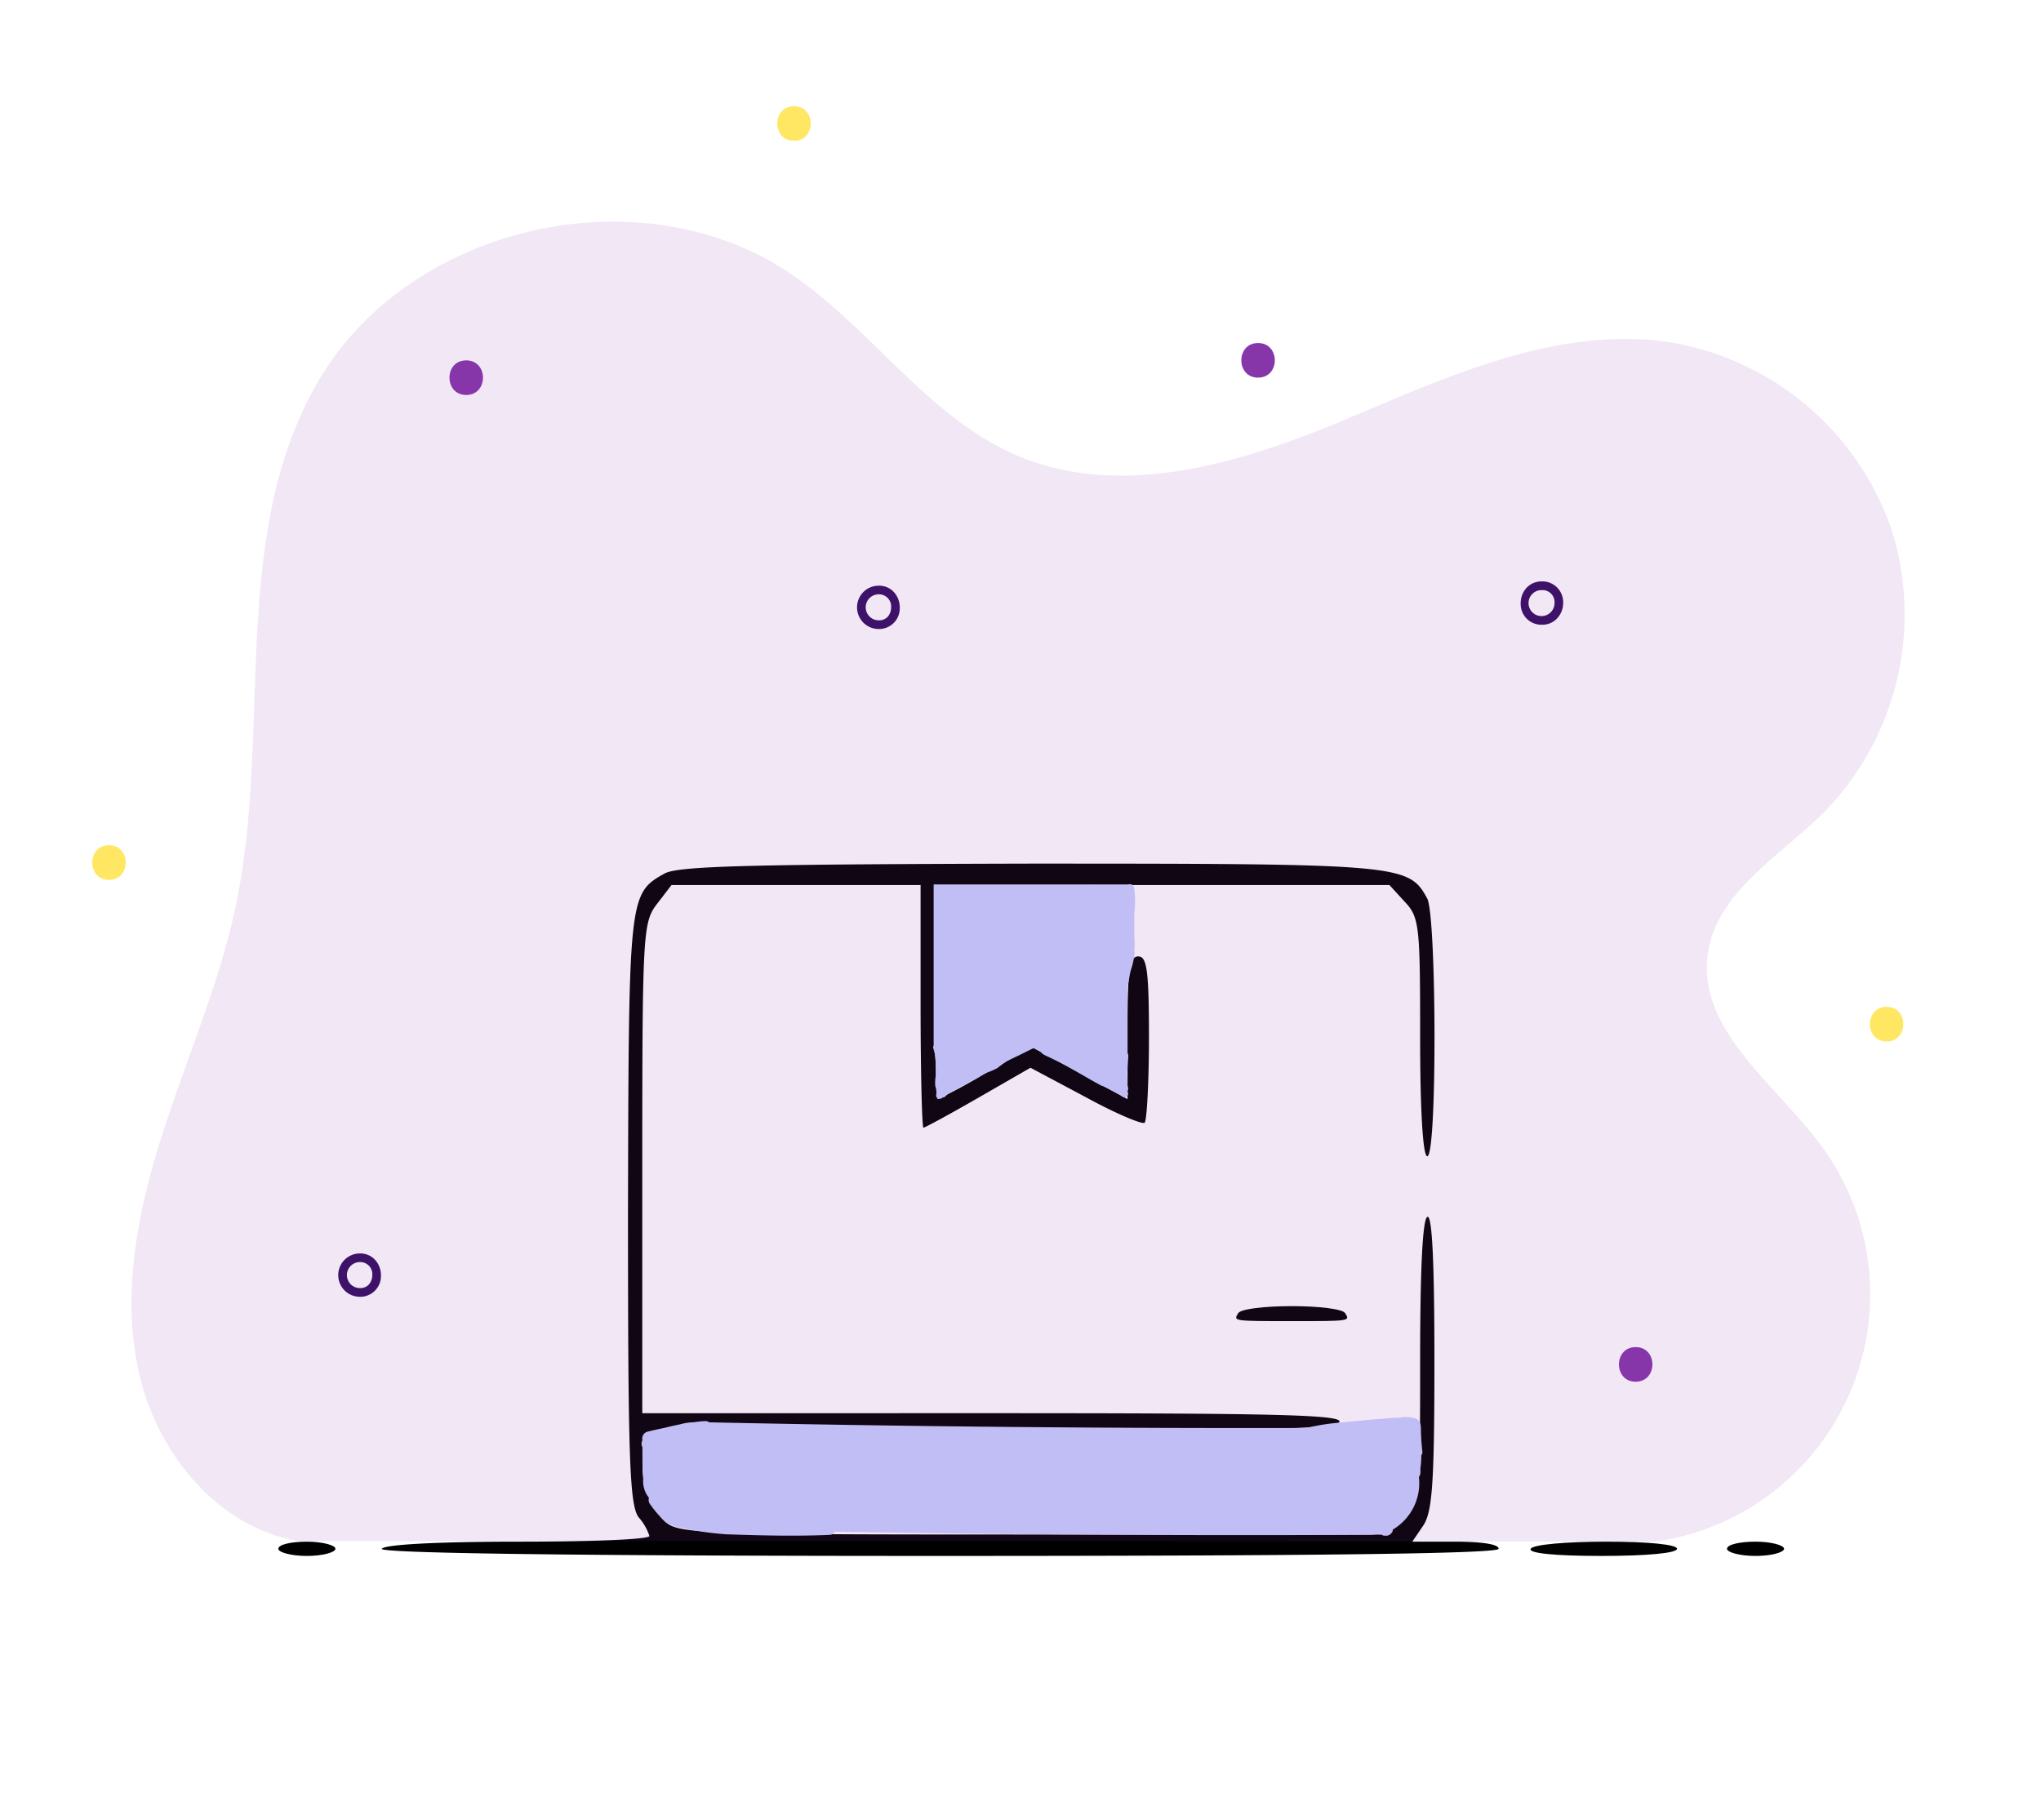 <svg id="Layer_1" data-name="Layer 1" xmlns="http://www.w3.org/2000/svg" viewBox="0 0 286 255"><defs><style>.cls-1{fill:#c9cfff;}.cls-2{opacity:0.12;}.cls-3{fill:#8636a9;}.cls-4{fill:#ffe764;}.cls-5{fill:#3e1268;}</style></defs><path d="M93.1,122.4c-5,2.8-5,3.2-5.1,47.2,0,34.6.2,41.3,1.5,43a7.32,7.32,0,0,1,1.5,2.6c0,.5-8.3.8-18.4.8-11.3,0-18.7.4-19.1,1s25.8,1,77.9,1c51.7,0,78.6-.3,78.6-1s-2.7-1-6.1-1h-6l1.5-2.2c1.3-1.9,1.6-5.8,1.6-23.1,0-13.6-.3-20.6-1-20.2s-1,8.2-1,20.1c0,19.4,0,19.5-2.5,21.9l-2.4,2.5H144.5c-48,0-49.6-.1-51.5-2a11,11,0,0,1-2.8-9.4l.3-2.7,48.4-.2c37.7-.2,48.5-.5,48.8-1.5s-9.8-1.2-48.6-1.2H90V163.6c0-33.2.1-34.4,2.1-37l2-2.6H129v17c0,9.3.2,17,.4,17s3.7-1.9,7.7-4.2l7.3-4.2,7.7,4.1c4.2,2.3,8,3.9,8.3,3.6s.6-5.7.6-12c0-9.4-.3-11.3-1.5-11.3s-1.5,1.8-1.5,10v10l-6.8-3.7-6.8-3.7-6.2,3.7a76.22,76.22,0,0,1-6.8,3.7c-.2,0-.4-6.8-.4-15V124h63.7l2.1,2.3c2.1,2.2,2.2,3.3,2.2,19,0,10.5.4,16.7,1,16.7,1.4,0,1.3-33.5,0-36.1-2.6-4.8-3.6-4.9-55.7-4.9C105.7,121.1,95,121.3,93.1,122.4Z"/><path d="M173.5,184c-.7,1.1-.7,1.1,7.5,1.1s8.2,0,7.5-1.1c-.3-.6-3.7-1-7.5-1S173.8,183.4,173.5,184Z"/><path d="M39,217c0,.5,1.8,1,4,1s4-.5,4-1-1.8-1-4-1S39,216.4,39,217Z"/><path d="M214.5,217c-.4.6,3.2,1,9.9,1,6.4,0,10.6-.4,10.6-1s-4-1-9.9-1C219.5,216,214.8,216.4,214.5,217Z"/><path d="M242,217c0,.5,1.8,1,4,1s4-.5,4-1-1.8-1-4-1S242,216.4,242,217Z"/><path class="cls-1" d="M159,125.08c-.05-.38,0-1-.45-1.16a.74.74,0,0,0-.47,0h0l-3,0-1.45,0-.79,0a2.06,2.06,0,0,0-.35,0H130.83v22.56a.43.43,0,0,0-.05.39c.09.3.16.59.23.89a.4.4,0,0,0,0,.19,11.9,11.9,0,0,1,.1,2.86,5.17,5.17,0,0,0-.05,1.36,2.8,2.8,0,0,1,.14,1.18c-.17.55.58.81.87.42a.49.49,0,0,0,.38-.14,9.45,9.45,0,0,1,.76-.66.43.43,0,0,0,.35-.18l.08,0L137,151c.44-.25.89-.52,1.36-.74a10.22,10.22,0,0,0,1.4-.61,12.65,12.65,0,0,1,1.41-1c.5-.26,1-.5,1.53-.75l2.17-1.07.33.16a.37.37,0,0,0,.26.14c.25,0,.5.45.73.59s.76.37,1.13.55c.79.38,1.58.75,2.34,1.17,1.55.88,3.07,1.82,4.66,2.66a.46.46,0,0,0,.22.06l.22.11c.42.21.84.42,1.25.64l.63.33.45.23a.55.55,0,0,0,.86.1.51.51,0,0,0,0-.68.47.47,0,0,0,.14-.34,1.63,1.63,0,0,0-.1-.46c-.05-.7-.1-1.4-.1-2.09a1.14,1.14,0,0,0,.12-.42c0-.54.08-1.08.1-1.62a.8.8,0,0,0-.12-.43c0-.22,0-.44,0-.66a1.43,1.43,0,0,0,0-.22h0V139a.51.51,0,0,0,.05-.35,3.23,3.23,0,0,1,.13-1.23c.08-.46.15-.91.25-1.36a10.85,10.85,0,0,0,.57-2.57.48.48,0,0,0-.05-.22,10.59,10.59,0,0,0,0-2.18c0-1,0-2.07,0-3.11A13.21,13.21,0,0,0,159,125.08Z"/><path class="cls-1" d="M199.17,203.9a.78.78,0,0,0,.14-.58c-.1-.84-.16-1.68-.19-2.53s.09-1.62-.66-2a4.49,4.49,0,0,0-2.36-.15c-.95,0-1.89.1-2.83.18-1.78.13-3.57.31-5.35.49a29.72,29.72,0,0,0-4.87.76q-41.84.1-83.66-.79a.81.81,0,0,0-.54-.17c-.55,0-1.11.09-1.66.16a7.8,7.8,0,0,0-1.93.3c-.7.14-1.39.29-2.07.47h0c-.83.17-1.65.35-2.46.55a1,1,0,0,0-.71,1.19,1.09,1.09,0,0,0,0,1c0-.1,0,.2,0,.22s0,.34,0,.51c0,.38,0,.77,0,1.15,0,.85.07,1.69.11,2.54a3.73,3.73,0,0,0,.6,2.38l.22.23a1,1,0,0,0,.19,1,14.81,14.81,0,0,0,2.07,2.39,5.17,5.17,0,0,0,2.39.88,41.51,41.51,0,0,0,6.17.89c4.82.16,9.65.29,14.47.08a.92.92,0,0,0,.78-.45q37.38.63,74.76.44a8.1,8.1,0,0,0,1.68-.17,1.53,1.53,0,0,0,.18.18h0l.12.05.13.06h0l.13,0,.13,0h0l.27,0h0a.64.64,0,0,0,.14-.06.53.53,0,0,0,.14-.06h0l.21-.15h0l.16-.2h0l.1-.24h0v0s0-.14,0-.14v0a7.57,7.57,0,0,0,3.66-7.37,1,1,0,0,0,.2-.5,2,2,0,0,0,0-.61A14.84,14.84,0,0,0,199.17,203.9Z"/><g class="cls-2"><path class="cls-3" d="M41.87,215.91c-11.26-1.82-19.74-12.16-22.33-23.27s-.29-22.78,3.18-33.64,8.12-21.39,10.42-32.55c5-24.52-1.16-52,11.72-73.48s44.9-28.71,65.78-14.72c11.41,7.65,19.38,20.28,32,25.62,14.62,6.16,31.37,1,46-5.14s30-13.24,45.7-10.72a39.68,39.68,0,0,1,30.81,26.47,39.66,39.66,0,0,1-9.67,39.44c-6.2,6.13-15,11.14-16.18,19.78-1.43,10.67,9.57,18.21,15.95,26.88A35,35,0,0,1,231.86,216"/></g><path class="cls-3" d="M229.2,188.74c-3.12,0-3.13,4.85,0,4.85S232.33,188.74,229.2,188.74Z"/><path class="cls-4" d="M264.36,141.06c-3.12,0-3.13,4.86,0,4.86S267.49,141.06,264.36,141.06Z"/><path class="cls-5" d="M216.09,87.53a2.9,2.9,0,0,1-3-3,3.19,3.19,0,0,1,.73-2.07,2.86,2.86,0,0,1,2.22-1,2.91,2.91,0,0,1,3,3,3.11,3.11,0,0,1-.74,2.06A2.8,2.8,0,0,1,216.09,87.53Zm0-4.85a1.82,1.82,0,1,0,1.74,1.82A1.68,1.68,0,0,0,216.09,82.68Z"/><path class="cls-3" d="M176.29,48.06c-3.13,0-3.13,4.85,0,4.85S179.42,48.06,176.29,48.06Z"/><path class="cls-5" d="M123.13,88.13a3,3,0,0,1,0-6.07,2.8,2.8,0,0,1,2.22,1,3.16,3.16,0,0,1,.73,2.06A2.9,2.9,0,0,1,123.13,88.13Zm0-4.86a1.82,1.82,0,0,0,0,3.64,1.63,1.63,0,0,0,1.3-.54,2,2,0,0,0,.44-1.28A1.7,1.7,0,0,0,123.13,83.27Z"/><path class="cls-3" d="M65.33,50.49c-3.13,0-3.13,4.85,0,4.85S68.46,50.49,65.33,50.49Z"/><path class="cls-4" d="M15.27,118.42c-3.12,0-3.13,4.86,0,4.86S18.4,118.42,15.27,118.42Z"/><path class="cls-5" d="M50.43,181.69a3,3,0,0,1,0-6.07,2.8,2.8,0,0,1,2.22,1,3.16,3.16,0,0,1,.73,2.06A2.9,2.9,0,0,1,50.43,181.69Zm0-4.86a1.82,1.82,0,0,0,0,3.64,1.61,1.61,0,0,0,1.3-.55,2,2,0,0,0,.44-1.27A1.69,1.69,0,0,0,50.43,176.83Z"/><path class="cls-4" d="M111.26,14.88c-3.12,0-3.13,4.85,0,4.85S114.39,14.88,111.26,14.88Z"/></svg>